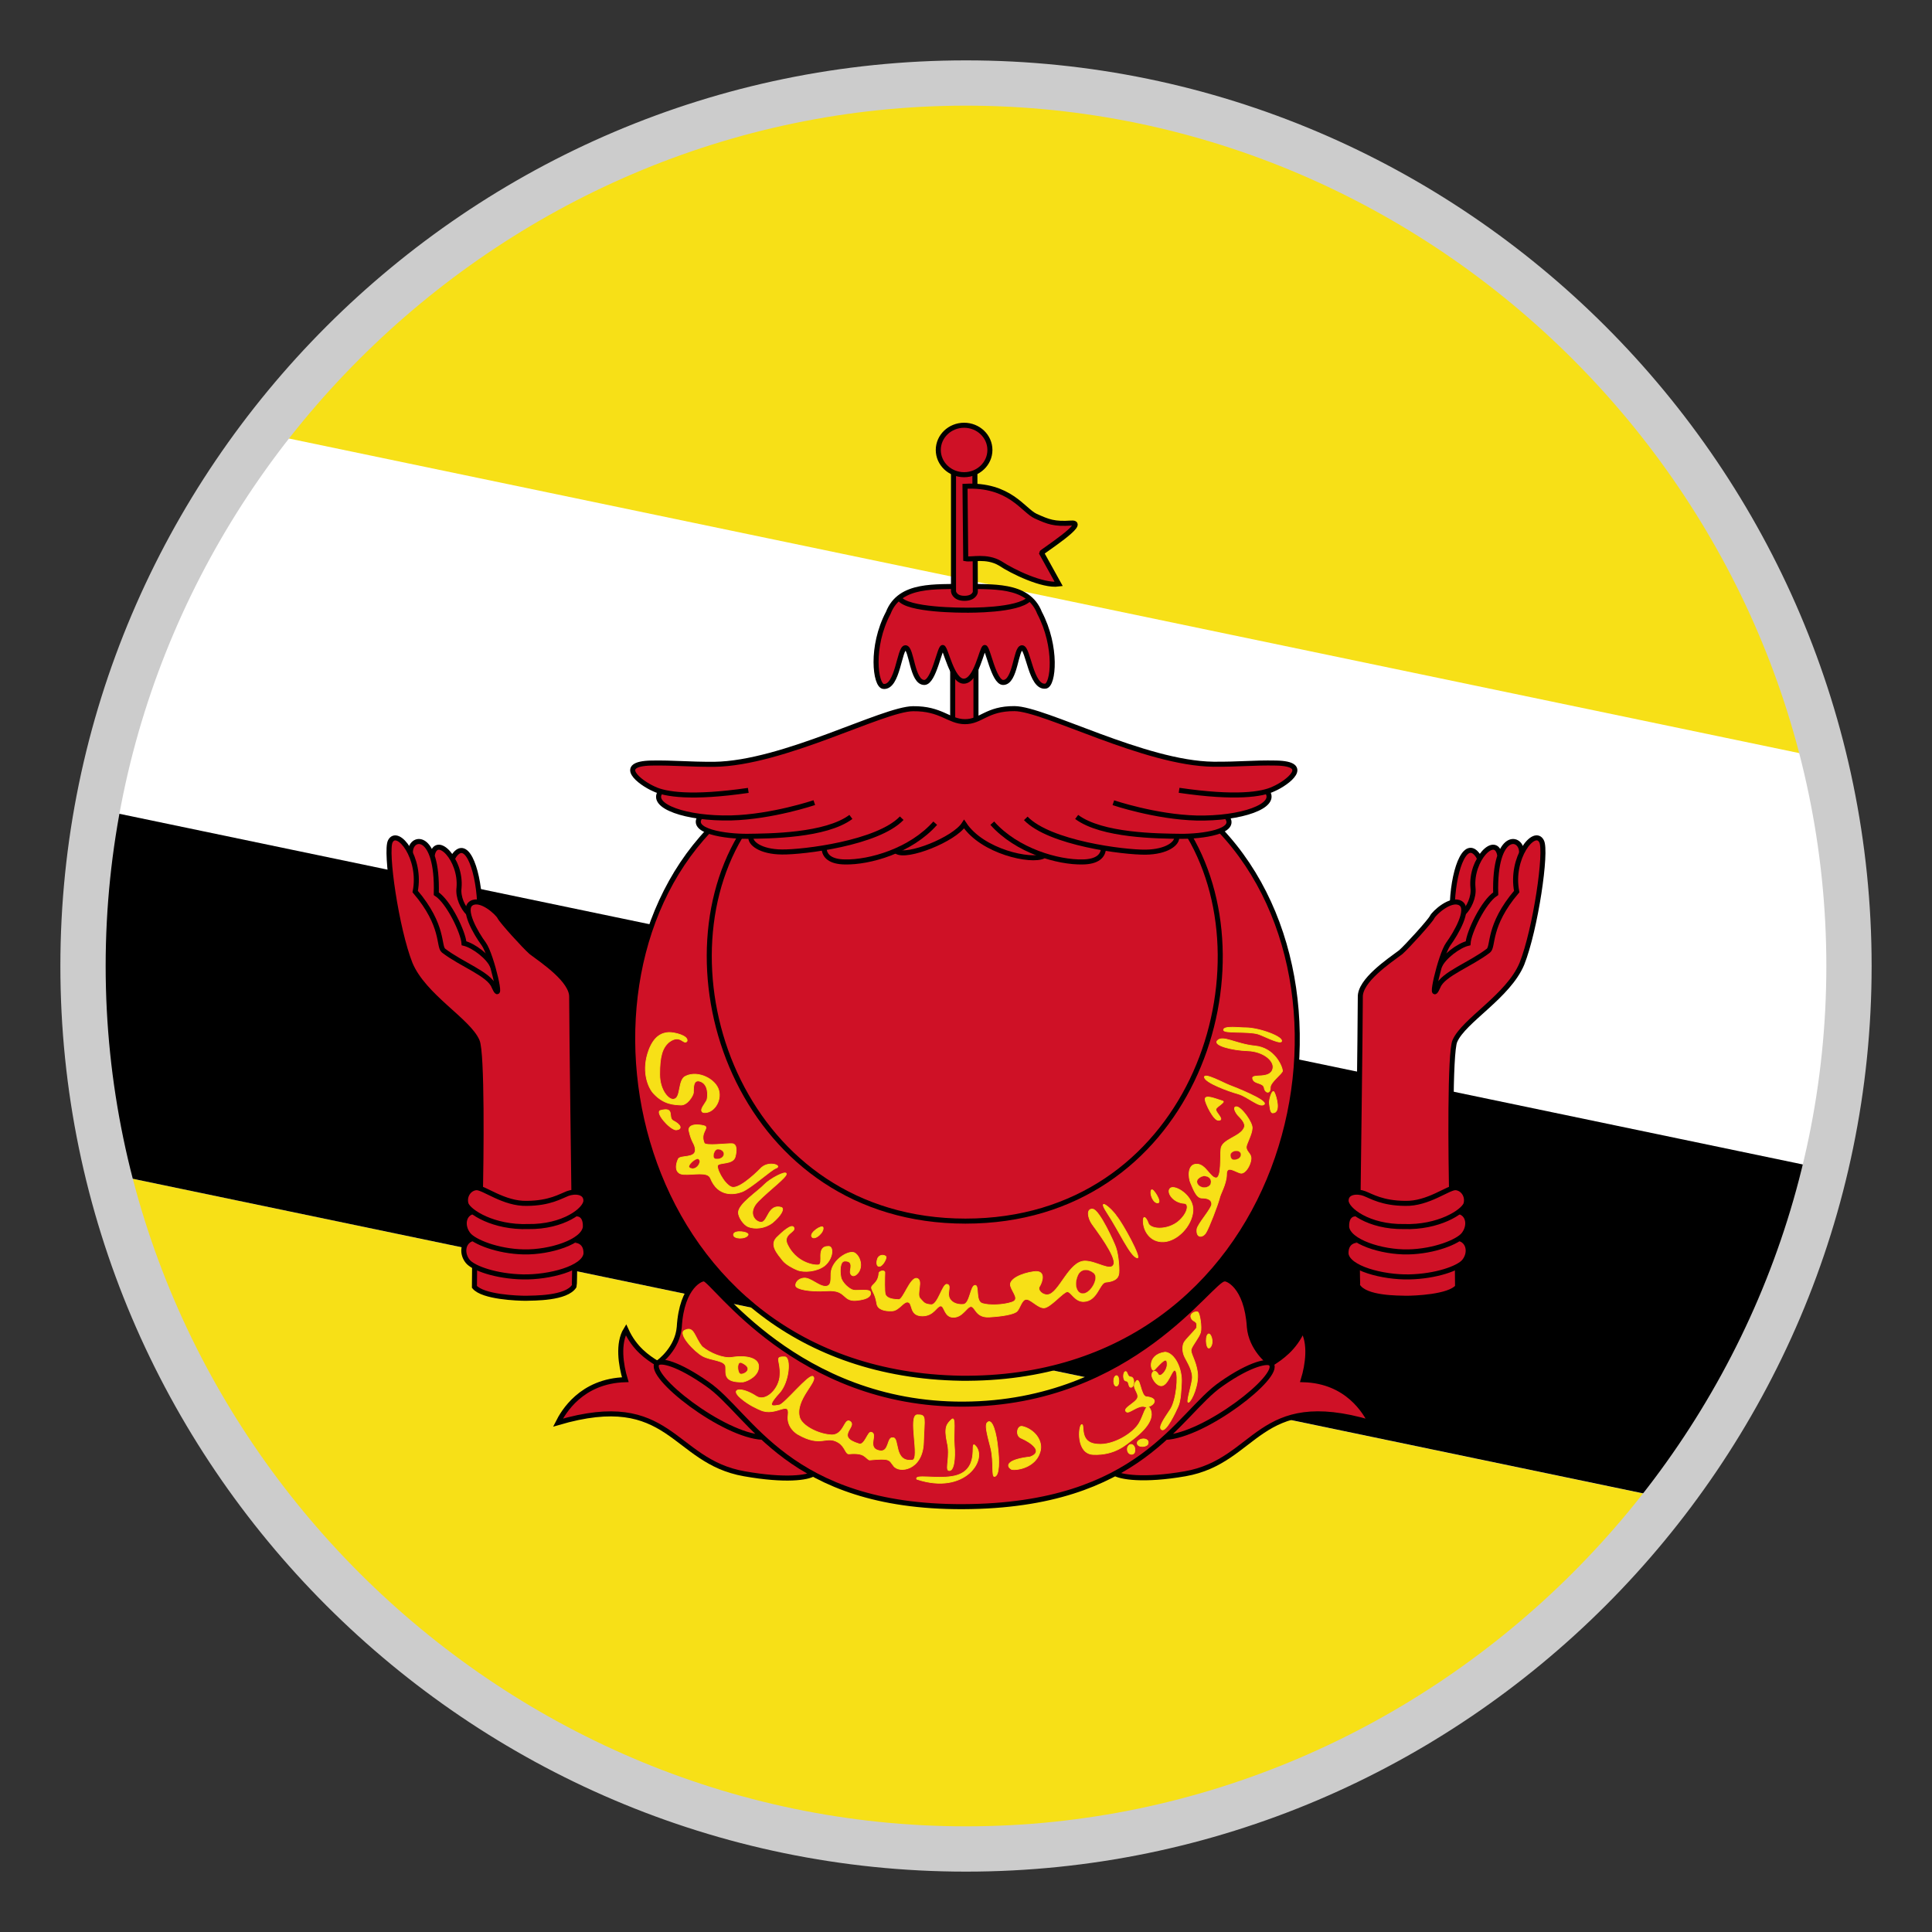 <?xml version="1.0" encoding="utf-8"?>
<svg version="1.1" id="Layer_1" xmlns="http://www.w3.org/2000/svg" xmlns:xlink="http://www.w3.org/1999/xlink" x="0px" y="0px"
	 viewBox="-22 -22 64 64" style="enable-background:new 0 0 20 20;" xml:space="preserve">
<rect x="-22" y="-22" width="64" height="64" fill="#333333" stroke="none"/>
<style type="text/css">
	.st0{fill:#FFFFFF;stroke:#B6B6B6;stroke-width:0.15;}
	.st1{fill:#F7E017;}
	.st2{fill:#CF1126;}
	.st3{fill:none;stroke:#000000;stroke-width:0.167;}
	.st4{fill:none;stroke:#F7E017;stroke-width:0.023;}
	.st5{fill:none;stroke:#F7E017;stroke-width:0.007;}
	.st6{fill:#CCCCCC;}
</style>
<g id="Layer_1_1_">
	<circle class="st0" cx="10" cy="10" r="28.8"/>
	<path class="st1" d="M32.797,27.55l-50.706-10.566C-14.786,29.509-3.494,38.8,10,38.8
		C19.291,38.8,27.532,34.378,32.797,27.55z"/>
	<path class="st1" d="M10-18.8c-9.291,0-17.532,4.419-22.797,11.25L37.915,3.013
		C34.786-9.509,23.494-18.8,10-18.8z"/>
	<path d="M38.002,16.633L-18.323,4.9C-18.62,6.559-18.8,8.257-18.8,10
		c0,2.412,0.327,4.746,0.891,6.984l50.709,10.563
		C35.251,24.367,37.048,20.671,38.002,16.633z"/>
	<rect x="9.43" y="5.188" class="st2" width="1.038" height="2.769"/>
	<rect x="9.43" y="5.188" class="st3" width="1.038" height="2.769"/>
	<path class="st2" d="M11.503,12.493c-0.012-1.902,0.054-3.726,0.186-4.245
		c0.129-0.519,0.324-0.624,0.564-0.885c-0.57-0.06-1.197,0.489-1.488,1.212
		c-0.183-0.813-0.525-1.365-0.828-1.641c-0.3,0.276-0.657,0.837-0.819,1.65
		c-0.297-0.606-0.819-1.281-1.437-1.206c0.219,0.264,0.42,0.357,0.555,0.864
		c0.132,0.507,0.201,2.322,0.153,4.221"/>
	<path class="st3" d="M11.503,12.493c-0.012-1.902,0.054-3.726,0.186-4.245
		c0.129-0.519,0.324-0.624,0.564-0.885c-0.57-0.06-1.197,0.489-1.488,1.212
		c-0.183-0.813-0.525-1.365-0.828-1.641c-0.3,0.276-0.657,0.837-0.819,1.65
		c-0.297-0.606-0.819-1.281-1.437-1.206c0.219,0.264,0.42,0.357,0.555,0.864
		c0.132,0.507,0.201,2.322,0.153,4.221"/>
	<path class="st2" d="M11.596,17.248c-0.015-2.28,0.075-4.227,0.198-4.845
		c0.123-0.618,0.324-0.735,0.609-1.002c-0.621-0.072-1.212,0.12-1.56,1.179
		c-0.192-0.984-0.576-1.47-0.903-1.8c-0.327,0.333-0.717,0.834-0.897,1.812
		c-0.381-1.05-0.912-1.287-1.587-1.194c0.279,0.294,0.501,0.402,0.636,1.008
		c0.138,0.609,0.156,2.535,0.102,4.815"/>
	<path class="st3" d="M11.596,17.248c-0.015-2.28,0.075-4.227,0.198-4.845
		c0.123-0.618,0.324-0.735,0.609-1.002c-0.621-0.072-1.212,0.12-1.56,1.179
		c-0.192-0.984-0.576-1.47-0.903-1.8c-0.327,0.333-0.717,0.834-0.897,1.812
		c-0.381-1.05-0.912-1.287-1.587-1.194c0.279,0.294,0.501,0.402,0.636,1.008
		c0.138,0.609,0.156,2.535,0.102,4.815"/>
	<path class="st2" d="M12.226,18.511c-0.024-0.531,0.051-1.245,0.174-1.518
		c0.12-0.276,0.288-0.477,0.459-0.711C12.13,16.177,11.389,16.231,10.999,17.299
		c-0.252-0.975-0.636-1.485-1.05-1.821c-0.414,0.333-0.774,0.84-1.029,1.821
		c-0.393-1.068-1.137-1.131-1.887-1.017C7.204,16.516,7.378,16.717,7.504,16.993
		c0.126,0.273,0.207,0.987,0.183,1.518"/>
	<path class="st3" d="M12.226,18.511c-0.024-0.531,0.051-1.245,0.174-1.518
		c0.12-0.276,0.288-0.477,0.459-0.711C12.13,16.177,11.389,16.231,10.999,17.299
		c-0.252-0.975-0.636-1.485-1.05-1.821c-0.414,0.333-0.774,0.84-1.029,1.821
		c-0.393-1.068-1.137-1.131-1.887-1.017C7.204,16.516,7.378,16.717,7.504,16.993
		c0.126,0.273,0.207,0.987,0.183,1.518"/>
	<rect x="9.559" y="-0.188" class="st2" width="0.771" height="2.19"/>
	<rect x="9.559" y="-0.188" class="st3" width="0.771" height="2.19"/>
	<path class="st2" d="M14.92,26.8c0.189,0.126,0.954,0.261,2.337,0.021
		c2.412-0.423,2.391-2.802,6.147-1.695c-0.171-0.339-0.762-1.38-2.229-1.422
		c0.15-0.489,0.252-1.209-0.021-1.656c-0.282,0.63-0.72,0.921-1.041,1.128
		c-0.099-0.051-0.666-0.516-0.726-1.215c-0.087-1.386-0.759-1.629-0.831-1.593
		c-0.435-0.012-3.048,4.122-8.64,4.146c-5.511,0.027-8.271-4.11-8.583-4.146
		c-0.072-0.036-0.75,0.207-0.831,1.593c-0.06,0.699-0.636,1.143-0.732,1.203
		c-0.318-0.198-0.75-0.486-1.035-1.116c-0.276,0.447-0.171,1.167-0.021,1.656
		c-1.464,0.042-2.058,1.083-2.229,1.422c3.756-1.104,3.765,1.275,6.174,1.695
		c1.38,0.243,2.097,0.126,2.286,0"/>
	<path class="st3" d="M14.92,26.8c0.189,0.126,0.954,0.261,2.337,0.021
		c2.412-0.423,2.391-2.802,6.147-1.695c-0.171-0.339-0.762-1.38-2.229-1.422
		c0.15-0.489,0.252-1.209-0.021-1.656c-0.282,0.63-0.72,0.921-1.041,1.128
		c-0.099-0.051-0.666-0.516-0.726-1.215c-0.087-1.386-0.759-1.629-0.831-1.593
		c-0.435-0.012-3.048,4.122-8.64,4.146c-5.511,0.027-8.271-4.11-8.583-4.146
		c-0.072-0.036-0.75,0.207-0.831,1.593c-0.06,0.699-0.636,1.143-0.732,1.203
		c-0.318-0.198-0.75-0.486-1.035-1.116c-0.276,0.447-0.171,1.167-0.021,1.656
		c-1.464,0.042-2.058,1.083-2.229,1.422c3.756-1.104,3.765,1.275,6.174,1.695
		c1.38,0.243,2.097,0.126,2.286,0"/>
	<path class="st2" d="M3.268,25.612c-1.308-0.051-3.858-2.043-3.495-2.454
		c0.114-0.114,0.678,0.003,1.65,0.684C2.869,24.826,4.108,27.931,9.901,27.91
		c5.904-0.024,7.116-3.081,8.562-4.068c0.972-0.684,1.581-0.789,1.647-0.657
		c0.348,0.393-2.205,2.379-3.513,2.43"/>
	<path class="st3" d="M3.268,25.612c-1.308-0.051-3.858-2.043-3.495-2.454
		c0.114-0.114,0.678,0.003,1.65,0.684C2.869,24.826,4.108,27.931,9.901,27.91
		c5.904-0.024,7.116-3.081,8.562-4.068c0.972-0.684,1.581-0.789,1.647-0.657
		c0.348,0.393-2.205,2.379-3.513,2.43"/>
	<path class="st2" d="M2.524,5.704c-2.751,4.632,0.108,12.747,7.458,12.747
		c7.413,0,10.128-8.172,7.407-12.774 M1.477,5.518
		c-5.166,5.445-2.388,17.958,8.352,18.138C20.626,23.776,23.776,11.14,18.412,5.491"/>
	<path class="st3" d="M2.524,5.704c-2.751,4.632,0.108,12.747,7.458,12.747
		c7.413,0,10.128-8.172,7.407-12.774 M1.477,5.518
		c-5.166,5.445-2.388,17.958,8.352,18.138C20.626,23.776,23.776,11.14,18.412,5.491"/>
	<path class="st1" d="M11.866,25.252c0.375,0.084,0.72,0.471,0.579,0.87
		c-0.153,0.474-0.72,0.591-0.933,0.555c-0.231-0.138-0.093-0.336,0.612-0.414
		c0.462-0.171,0.039-0.48-0.306-0.627C11.632,25.555,11.692,25.216,11.866,25.252z
		"/>
	<path class="st4" d="M11.866,25.252c0.375,0.084,0.72,0.471,0.579,0.87
		c-0.153,0.474-0.72,0.591-0.933,0.555c-0.231-0.138-0.093-0.336,0.612-0.414
		c0.462-0.171,0.039-0.48-0.306-0.627C11.632,25.555,11.692,25.216,11.866,25.252z
		"/>
	<path class="st1" d="M10.699,25.132c0.177-0.198,0.318,0.408,0.354,0.831
		c0.051,0.411,0.057,0.921-0.108,0.948c-0.102,0.018-0.018-0.474-0.12-0.924
		C10.687,25.465,10.63,25.219,10.699,25.132z"/>
	<path class="st4" d="M10.699,25.132c0.177-0.198,0.318,0.408,0.354,0.831
		c0.051,0.411,0.057,0.921-0.108,0.948c-0.102,0.018-0.018-0.474-0.12-0.924
		C10.687,25.465,10.63,25.219,10.699,25.132z"/>
	<path class="st1" d="M10.3,25.882c0.438,0.426-0.306,1.656-1.929,1.119
		C8.278,26.83,9.016,26.998,9.538,26.908C10.525,26.755,10.102,25.693,10.3,25.882z"/>
	<path class="st4" d="M10.3,25.882c0.438,0.426-0.306,1.656-1.929,1.119
		C8.278,26.83,9.016,26.998,9.538,26.908C10.525,26.755,10.102,25.693,10.3,25.882z"/>
	<path class="st1" d="M9.505,25.039c0.177-0.198,0.072,0.432,0.108,0.852
		c0.036,0.396-0.009,0.882-0.195,0.819c-0.102-0.048,0.066-0.495-0.039-0.915
		C9.265,25.267,9.373,25.171,9.505,25.039z"/>
	<path class="st4" d="M9.505,25.039c0.177-0.198,0.072,0.432,0.108,0.852
		c0.036,0.396-0.009,0.882-0.195,0.819c-0.102-0.048,0.066-0.495-0.039-0.915
		C9.265,25.267,9.373,25.171,9.505,25.039z"/>
	<path class="st1" d="M8.389,24.868c0.312-0.003,0.228,0.087,0.204,0.912
		c-0.027,0.93-0.81,1.035-0.993,0.777c-0.156-0.198-0.099-0.258-0.801-0.192
		c-0.156-0.078-0.15-0.249-0.663-0.204c-0.132,0.024-0.126-0.228-0.366-0.378
		c-0.417-0.249-0.555,0.183-1.347-0.273C4.375,25.48,4.051,25.276,4.108,24.874
		c0.06-0.51-0.402,0.063-0.912-0.162c-0.096-0.042-0.396-0.168-0.66-0.399
		c-0.375-0.321,0.018-0.387,0.522-0.057c0.312,0.198,0.768-0.255,0.78-0.711
		c0.03-0.48-0.21-0.609,0.159-0.597c0.207,0.006,0.159,0.84-0.192,1.209
		c-0.468,0.51-0.153,0.411,0.015,0.387c0.177-0.042,0.972-1.032,1.107-0.948
		c0.207,0.141-0.621,0.771-0.435,1.371c0.09,0.264,0.582,0.522,0.987,0.561
		c0.477,0.078,0.477-0.57,0.675-0.447c0.267,0.177-0.513,0.507,0.306,0.75
		c0.18,0.054,0.285-0.405,0.393-0.387c0.255,0.042-0.168,0.54,0.291,0.615
		c0.321,0.054,0.234-0.465,0.432-0.432c0.231-0.015,0.015,0.828,0.651,0.741
		C8.485,26.338,8.065,24.871,8.389,24.868z"/>
	<path class="st4" d="M8.389,24.868c0.312-0.003,0.228,0.087,0.204,0.912
		c-0.027,0.93-0.81,1.035-0.993,0.777c-0.156-0.198-0.099-0.258-0.801-0.192
		c-0.156-0.078-0.15-0.249-0.663-0.204c-0.132,0.024-0.126-0.228-0.366-0.378
		c-0.417-0.249-0.555,0.183-1.347-0.273C4.375,25.48,4.051,25.276,4.108,24.874
		c0.06-0.51-0.402,0.063-0.912-0.162c-0.096-0.042-0.396-0.168-0.66-0.399
		c-0.375-0.321,0.018-0.387,0.522-0.057c0.312,0.198,0.768-0.255,0.78-0.711
		c0.03-0.48-0.21-0.609,0.159-0.597c0.207,0.006,0.159,0.84-0.192,1.209
		c-0.468,0.51-0.153,0.411,0.015,0.387c0.177-0.042,0.972-1.032,1.107-0.948
		c0.207,0.141-0.621,0.771-0.435,1.371c0.09,0.264,0.582,0.522,0.987,0.561
		c0.477,0.078,0.477-0.57,0.675-0.447c0.267,0.177-0.513,0.507,0.306,0.75
		c0.18,0.054,0.285-0.405,0.393-0.387c0.255,0.042-0.168,0.54,0.291,0.615
		c0.321,0.054,0.234-0.465,0.432-0.432c0.231-0.015,0.015,0.828,0.651,0.741
		C8.485,26.338,8.065,24.871,8.389,24.868z"/>
	<path class="st1" d="M2.617,23.779c0.183-0.039,0.501-0.21,0.513-0.486
		c0.027-0.303-0.396-0.408-0.897-0.327c-0.261,0.039-0.711-0.132-0.975-0.357
		c-0.264-0.327-0.264-0.699-0.579-0.54C0.442,22.177,1.006,22.78,1.285,22.927
		c0.276,0.144,0.726,0.132,0.753,0.342C2.059,23.476,1.93,23.803,2.617,23.779z"/>
	<path class="st4" d="M2.617,23.779c0.183-0.039,0.501-0.21,0.513-0.486
		c0.027-0.303-0.396-0.408-0.897-0.327c-0.261,0.039-0.711-0.132-0.975-0.357
		c-0.264-0.327-0.264-0.699-0.579-0.54C0.442,22.177,1.006,22.78,1.285,22.927
		c0.276,0.144,0.726,0.132,0.753,0.342C2.059,23.476,1.93,23.803,2.617,23.779z"/>
	<path class="st1" d="M13.828,25.192c-0.102,0.048-0.183,0.972,0.393,0.99
		c0.723,0.027,1.086-0.339,1.266-0.468c0.3-0.228,0.84-0.684,0.591-1.08
		c-0.126-0.144-0.195,0.261-0.339,0.501c-0.195,0.348-0.87,0.759-1.386,0.705
		C13.717,25.801,13.954,25.159,13.828,25.192z"/>
	<path class="st4" d="M13.828,25.192c-0.102,0.048-0.183,0.972,0.393,0.99
		c0.723,0.027,1.086-0.339,1.266-0.468c0.3-0.228,0.84-0.684,0.591-1.08
		c-0.126-0.144-0.195,0.261-0.339,0.501c-0.195,0.348-0.87,0.759-1.386,0.705
		C13.717,25.801,13.954,25.159,13.828,25.192z"/>
	<path class="st1" d="M15.31,24.766c-0.147-0.111,0.324-0.294,0.375-0.465
		c0.048-0.174-0.21-0.333-0.066-0.522c0.15-0.249,0.159,0.468,0.351,0.489
		c0.531,0.054,0.153,0.396-0.048,0.33C15.697,24.529,15.4,24.85,15.31,24.766z"
		/>
	<path class="st4" d="M15.31,24.766c-0.147-0.111,0.324-0.294,0.375-0.465
		c0.048-0.174-0.21-0.333-0.066-0.522c0.15-0.249,0.159,0.468,0.351,0.489
		c0.531,0.054,0.153,0.396-0.048,0.33C15.697,24.529,15.4,24.85,15.31,24.766z"
		/>
	<path class="st1" d="M14.899,23.68C14.863,23.92,15.007,23.98,15.052,23.842
		C15.106,23.587,14.959,23.467,14.899,23.68z"/>
	<path class="st4" d="M14.899,23.68C14.863,23.92,15.007,23.98,15.052,23.842
		C15.106,23.587,14.959,23.467,14.899,23.68z"/>
	<path class="st1" d="M15.286,23.434c-0.087,0.006-0.099,0.303,0.015,0.312
		c0.12,0.009,0.063,0.213,0.165,0.21c0.12-0.003,0.129-0.339-0.006-0.342
		C15.331,23.608,15.361,23.434,15.286,23.434z"/>
	<path class="st4" d="M15.286,23.434c-0.087,0.006-0.099,0.303,0.015,0.312
		c0.12,0.009,0.063,0.213,0.165,0.21c0.12-0.003,0.129-0.339-0.006-0.342
		C15.331,23.608,15.361,23.434,15.286,23.434z"/>
	<path class="st1" d="M16.243,23.377c-0.102,0.129-0.294-0.495,0.354-0.585
		c0.309,0.027,0.57,0.537,0.54,1.023c-0.012,0.18-0.018,0.588-0.117,0.789
		c-0.084,0.189-0.381,0.816-0.525,0.759c-0.144-0.054,0.036-0.318,0.279-0.681
		c0.195-0.297,0.27-1.122,0.174-1.266c-0.096-0.144-0.201,0.363-0.408,0.471
		c-0.174,0.09-0.354-0.174-0.381-0.3c-0.024-0.15,0.114-0.243,0.207-0.063
		c0.072,0.135,0.303-0.132,0.297-0.324C16.672,22.897,16.468,23.14,16.243,23.377z"/>
	<path class="st4" d="M16.243,23.377c-0.102,0.129-0.294-0.495,0.354-0.585
		c0.309,0.027,0.57,0.537,0.54,1.023c-0.012,0.18-0.018,0.588-0.117,0.789
		c-0.084,0.189-0.381,0.816-0.525,0.759c-0.144-0.054,0.036-0.318,0.279-0.681
		c0.195-0.297,0.27-1.122,0.174-1.266c-0.096-0.144-0.201,0.363-0.408,0.471
		c-0.174,0.09-0.354-0.174-0.381-0.3c-0.024-0.15,0.114-0.243,0.207-0.063
		c0.072,0.135,0.303-0.132,0.297-0.324C16.672,22.897,16.468,23.14,16.243,23.377z"/>
	<path class="st1" d="M17.638,21.988c-0.081,0.117-0.363,0.381-0.417,0.489
		s-0.063,0.3,0.027,0.48c0.09,0.18,0.282,0.468,0.246,0.735
		c-0.036,0.261-0.216,0.807-0.117,0.759c0.099-0.045,0.342-0.579,0.291-0.987
		c-0.054-0.408-0.246-0.633-0.207-0.768c0.039-0.135,0.261-0.39,0.309-0.561
		c0.045-0.174-0.027-0.633-0.09-0.672c-0.063-0.036-0.291,0.045-0.219,0.198
		C17.527,21.817,17.683,21.724,17.638,21.988z"/>
	<path class="st4" d="M17.638,21.988c-0.081,0.117-0.363,0.381-0.417,0.489
		s-0.063,0.3,0.027,0.48c0.09,0.18,0.282,0.468,0.246,0.735
		c-0.036,0.261-0.216,0.807-0.117,0.759c0.099-0.045,0.342-0.579,0.291-0.987
		c-0.054-0.408-0.246-0.633-0.207-0.768c0.039-0.135,0.261-0.39,0.309-0.561
		c0.045-0.174-0.027-0.633-0.09-0.672c-0.063-0.036-0.291,0.045-0.219,0.198
		C17.527,21.817,17.683,21.724,17.638,21.988z"/>
	<path class="st1" d="M18.013,22.201c-0.102,0.093-0.051,0.597,0.09,0.417
		C18.229,22.438,18.094,22.117,18.013,22.201z"/>
	<path class="st4" d="M18.013,22.201c-0.102,0.093-0.051,0.597,0.09,0.417
		C18.229,22.438,18.094,22.117,18.013,22.201z"/>
	<path class="st1" d="M15.352,25.948c-0.048,0.222,0.171,0.291,0.231,0.165
		C15.652,25.876,15.436,25.747,15.352,25.948z"/>
	<path class="st4" d="M15.352,25.948c-0.048,0.222,0.171,0.291,0.231,0.165
		C15.652,25.876,15.436,25.747,15.352,25.948z"/>
	<path class="st1" d="M15.682,25.759c-0.069,0.18,0.246,0.198,0.333,0.096
		C16.123,25.66,15.805,25.594,15.682,25.759z"/>
	<path class="st4" d="M15.682,25.759c-0.069,0.18,0.246,0.198,0.333,0.096
		C16.123,25.66,15.805,25.594,15.682,25.759z"/>
	<path class="st2" d="M2.575,23.143C2.404,23.068,2.416,23.41,2.497,23.5
		C2.575,23.593,3.037,23.356,2.575,23.143z"/>
	<path class="st4" d="M2.575,23.143C2.404,23.068,2.416,23.41,2.497,23.5
		C2.575,23.593,3.037,23.356,2.575,23.143z"/>
	<path class="st2" d="M10.015,4.534C8.32,4.873,7.156,5.866,7.705,6.205
		C8.038,6.427,9.607,5.815,9.937,5.299c0.603,0.918,2.232,1.263,2.628,1.059"/>
	<path class="st3" d="M10.015,4.534C8.32,4.873,7.156,5.866,7.705,6.205
		C8.038,6.427,9.607,5.815,9.937,5.299c0.603,0.918,2.232,1.263,2.628,1.059"/>
	<path class="st2" d="M1.231,3.988c0.282,0.435,1.737,1.482,2.784,1.56
		c1.05,0.078,3.426,0.564,3.885,0.36c0.462-0.204,1.764-1.101,2.094-0.945
		c0.33,0.153,2.274,1.227,2.988,1.2c0.717-0.027,5.34-1.332,5.496-1.584
		c0.153-0.255-0.921-0.921-1.611-0.921C16.177,3.658,1.231,4.015,1.231,3.988z"/>
	<path class="st2" d="M5.299,6.097c0.009,0.261,0.21,0.45,0.69,0.456
		C6.799,6.571,8.167,6.187,8.98,5.269"/>
	<path class="st3" d="M5.299,6.097c0.009,0.261,0.21,0.45,0.69,0.456
		C6.799,6.571,8.167,6.187,8.98,5.269"/>
	<path class="st2" d="M2.875,5.713C2.833,5.932,3.196,6.217,3.904,6.223
		c0.705,0.009,3.174-0.291,3.966-1.119"/>
	<path class="st3" d="M2.875,5.713C2.833,5.932,3.196,6.217,3.904,6.223
		c0.705,0.009,3.174-0.291,3.966-1.119"/>
	<path class="st2" d="M1.204,5.047C0.823,5.536,2.035,5.71,2.758,5.704
		c0.726-0.009,2.595-0.018,3.429-0.642"/>
	<path class="st3" d="M1.204,5.047C0.823,5.536,2.035,5.71,2.758,5.704
		c0.726-0.009,2.595-0.018,3.429-0.642"/>
	<path class="st2" d="M-0.119,4.225C-0.482,4.705,0.736,5.128,2.221,5.095
		c1.365-0.036,2.754-0.507,2.754-0.507"/>
	<path class="st3" d="M-0.119,4.225C-0.482,4.705,0.736,5.128,2.221,5.095
		c1.365-0.036,2.754-0.507,2.754-0.507"/>
	<path class="st2" d="M14.554,6.097c-0.009,0.261-0.21,0.45-0.69,0.456
		c-0.81,0.018-2.178-0.366-2.994-1.284"/>
	<path class="st3" d="M14.554,6.097c-0.009,0.261-0.21,0.45-0.69,0.456
		c-0.81,0.018-2.178-0.366-2.994-1.284"/>
	<path class="st2" d="M16.978,5.713c0.042,0.219-0.321,0.507-1.029,0.516
		s-3.177-0.297-3.969-1.119"/>
	<path class="st3" d="M16.978,5.713c0.042,0.219-0.321,0.507-1.029,0.516
		s-3.177-0.297-3.969-1.119"/>
	<path class="st2" d="M18.64,5.059c0.381,0.489-0.819,0.654-1.545,0.645
		C16.369,5.695,14.5,5.686,13.666,5.062"/>
	<path class="st3" d="M18.64,5.059c0.381,0.489-0.819,0.654-1.545,0.645
		C16.369,5.695,14.5,5.686,13.666,5.062"/>
	<path class="st2" d="M19.975,4.219c0.363,0.48-0.858,0.909-2.34,0.879
		c-1.365-0.036-2.754-0.507-2.754-0.507"/>
	<path class="st3" d="M19.975,4.219c0.363,0.48-0.858,0.909-2.34,0.879
		c-1.365-0.036-2.754-0.507-2.754-0.507"/>
	<path class="st2" d="M2.788,4.183c-1.884,0.273-2.751,0.132-3.123-0.048
		c-0.471-0.207-1.275-0.834-0.087-0.858c0.786-0.012,1.182,0.045,2.079,0.042
		c2.289-0.03,5.592-1.836,6.591-1.842C9.178,1.468,9.427,1.9,9.958,1.906
		C10.501,1.912,10.678,1.468,11.608,1.474C12.61,1.483,15.913,3.289,18.199,3.316
		c0.897,0.006,1.29-0.054,2.076-0.039c1.188,0.024,0.384,0.654-0.087,0.858
		c-0.375,0.18-1.245,0.321-3.129,0.045"/>
	<path class="st3" d="M2.788,4.183c-1.884,0.273-2.751,0.132-3.123-0.048
		c-0.471-0.207-1.275-0.834-0.087-0.858c0.786-0.012,1.182,0.045,2.079,0.042
		c2.289-0.03,5.592-1.836,6.591-1.842C9.178,1.468,9.427,1.9,9.958,1.906
		C10.501,1.912,10.678,1.468,11.608,1.474C12.61,1.483,15.913,3.289,18.199,3.316
		c0.897,0.006,1.29-0.054,2.076-0.039c1.188,0.024,0.384,0.654-0.087,0.858
		c-0.375,0.18-1.245,0.321-3.129,0.045"/>
	<path class="st2" d="M9.919-2.582c-0.885,0.042-2.106-0.111-2.493,0.882
		C6.829-0.572,6.997,0.709,7.264,0.739C7.744,0.79,7.789-0.542,7.993-0.542
		c0.213-0.003,0.213,1.158,0.63,1.149c0.312-0.009,0.507-1.167,0.606-1.158
		s0.303,1.116,0.696,1.116c0.42,0,0.6-1.104,0.696-1.116
		c0.099-0.009,0.294,1.149,0.606,1.158c0.417,0.009,0.417-1.152,0.63-1.149
		C12.061-0.539,12.151,0.787,12.631,0.73c0.267-0.027,0.399-1.302-0.195-2.43
		C12.049-2.693,10.804-2.54,9.919-2.582z"/>
	<path class="st3" d="M9.919-2.582c-0.885,0.042-2.106-0.111-2.493,0.882
		C6.829-0.572,6.997,0.709,7.264,0.739C7.744,0.79,7.789-0.542,7.993-0.542
		c0.213-0.003,0.213,1.158,0.63,1.149c0.312-0.009,0.507-1.167,0.606-1.158
		s0.303,1.116,0.696,1.116c0.42,0,0.6-1.104,0.696-1.116
		c0.099-0.009,0.294,1.149,0.606,1.158c0.417,0.009,0.417-1.152,0.63-1.149
		C12.061-0.539,12.151,0.787,12.631,0.73c0.267-0.027,0.399-1.302-0.195-2.43
		C12.049-2.693,10.804-2.54,9.919-2.582z"/>
	<path class="st2" d="M7.795-2.18c0.24,0.399,2.094,0.393,2.196,0.393
		c0.105,0,1.722,0.021,2.103-0.372"/>
	<path class="st3" d="M7.795-2.18c0.24,0.399,2.094,0.393,2.196,0.393
		c0.105,0,1.722,0.021,2.103-0.372"/>
	<path class="st2" d="M9.586-6.35v3.942c0,0,0.024,0.222,0.348,0.228
		c0.324,0.006,0.375-0.183,0.375-0.213L10.294-6.356"/>
	<path class="st3" d="M9.586-6.35v3.942c0,0,0.024,0.222,0.348,0.228
		c0.324,0.006,0.375-0.183,0.375-0.213L10.294-6.356"/>
	<path class="st2" d="M9.967-5.891C11.452-5.969,11.893-5.09,12.31-4.901
		c0.42,0.189,0.612,0.267,1.182,0.228c0.57-0.036-0.99,0.954-0.99,0.99
		l0.57,1.029c-0.534,0.075-1.542-0.417-1.941-0.684
		c-0.453-0.267-0.951-0.114-1.14-0.153L9.967-5.891z"/>
	<path class="st3" d="M9.967-5.891C11.452-5.969,11.893-5.09,12.31-4.901
		c0.42,0.189,0.612,0.267,1.182,0.228c0.57-0.036-0.99,0.954-0.99,0.99
		l0.57,1.029c-0.534,0.075-1.542-0.417-1.941-0.684
		c-0.453-0.267-0.951-0.114-1.14-0.153L9.967-5.891z"/>
	<ellipse class="st2" cx="9.937" cy="-7.094" rx="0.855" ry="0.819"/>
	<ellipse class="st3" cx="9.937" cy="-7.094" rx="0.855" ry="0.819"/>
	<path class="st1" d="M0.76,12.487c-0.111,0.159-0.21-0.258-0.6,0.036
		c-0.219,0.186-0.309,0.474-0.306,1.074c0,0.51,0.294,0.849,0.465,0.816
		c0.258-0.036,0.123-0.657,0.405-0.768c0.405-0.192,0.984,0.102,1.086,0.474
		c0.102,0.375-0.192,0.78-0.51,0.735c-0.18-0.069,0.102-0.327,0.123-0.441
		c0.024-0.111,0.054-0.486-0.216-0.588s-0.228,0.27-0.237,0.375
		c-0.012,0.102-0.204,0.417-0.417,0.405c-0.216-0.012-0.555-0.012-0.894-0.375
		c-0.18-0.186-0.396-0.69-0.204-1.326c0.192-0.633,0.522-0.69,0.699-0.702
		C0.34,12.196,0.805,12.307,0.76,12.487z"/>
	<path class="st4" d="M0.76,12.487c-0.111,0.159-0.21-0.258-0.6,0.036
		c-0.219,0.186-0.309,0.474-0.306,1.074c0,0.51,0.294,0.849,0.465,0.816
		c0.258-0.036,0.123-0.657,0.405-0.768c0.405-0.192,0.984,0.102,1.086,0.474
		c0.102,0.375-0.192,0.78-0.51,0.735c-0.18-0.069,0.102-0.327,0.123-0.441
		c0.024-0.111,0.054-0.486-0.216-0.588s-0.228,0.27-0.237,0.375
		c-0.012,0.102-0.204,0.417-0.417,0.405c-0.216-0.012-0.555-0.012-0.894-0.375
		c-0.18-0.186-0.396-0.69-0.204-1.326c0.192-0.633,0.522-0.69,0.699-0.702
		C0.34,12.196,0.805,12.307,0.76,12.487z"/>
	<path class="st1" d="M0.298,15.124C0.112,15.022,0.37,14.656-0.119,14.785
		c-0.195,0.054,0.294,0.621,0.51,0.645C0.622,15.409,0.556,15.253,0.298,15.124z"
		/>
	<path class="st4" d="M0.298,15.124C0.112,15.022,0.37,14.656-0.119,14.785
		c-0.195,0.054,0.294,0.621,0.51,0.645C0.622,15.409,0.556,15.253,0.298,15.124z"
		/>
	<path class="st1" d="M0.817,15.43c0.102,0.465,0.198,0.423,0.216,0.657
		c0.009,0.297-0.498,0.171-0.564,0.306c-0.069,0.135-0.159,0.486,0.171,0.51
		c0.327,0.024,0.798-0.105,0.894,0.123C1.789,17.668,2.335,17.572,2.587,17.476
		C2.875,17.362,3.55,16.75,3.703,16.699c0.231-0.084-0.216-0.252-0.474-0.024
		c-0.066,0.069-0.633,0.645-0.927,0.657C2.086,17.356,1.756,16.81,1.768,16.621
		c0.024-0.135,0.519-0.024,0.588-0.306c0.051-0.201,0.057-0.417-0.102-0.429
		s-0.903,0.09-0.927-0.024c-0.135-0.327,0.135-0.465,0.036-0.555
		C1.246,15.259,0.826,15.193,0.817,15.43z"/>
	<path class="st4" d="M0.817,15.43c0.102,0.465,0.198,0.423,0.216,0.657
		c0.009,0.297-0.498,0.171-0.564,0.306c-0.069,0.135-0.159,0.486,0.171,0.51
		c0.327,0.024,0.798-0.105,0.894,0.123C1.789,17.668,2.335,17.572,2.587,17.476
		C2.875,17.362,3.55,16.75,3.703,16.699c0.231-0.084-0.216-0.252-0.474-0.024
		c-0.066,0.069-0.633,0.645-0.927,0.657C2.086,17.356,1.756,16.81,1.768,16.621
		c0.024-0.135,0.519-0.024,0.588-0.306c0.051-0.201,0.057-0.417-0.102-0.429
		s-0.903,0.09-0.927-0.024c-0.135-0.327,0.135-0.465,0.036-0.555
		C1.246,15.259,0.826,15.193,0.817,15.43z"/>
	<path class="st1" d="M3.331,17.23C3.091,17.482,2.461,17.884,2.461,18.166
		c0,0.162,0.177,0.411,0.324,0.471c0.216,0.087,0.549,0.063,0.804-0.132
		C3.871,18.271,4,18.034,3.88,17.995c-0.432-0.123-0.444,0.471-0.651,0.492
		c-0.198,0.018-0.501-0.303-0.105-0.699S4.069,16.993,4.048,16.882
		C4.03,16.765,3.502,17.056,3.331,17.23z"/>
	<path class="st4" d="M3.331,17.23C3.091,17.482,2.461,17.884,2.461,18.166
		c0,0.162,0.177,0.411,0.324,0.471c0.216,0.087,0.549,0.063,0.804-0.132
		C3.871,18.271,4,18.034,3.88,17.995c-0.432-0.123-0.444,0.471-0.651,0.492
		c-0.198,0.018-0.501-0.303-0.105-0.699S4.069,16.993,4.048,16.882
		C4.03,16.765,3.502,17.056,3.331,17.23z"/>
	<path class="st1" d="M2.299,18.892c-0.018,0.159,0.405,0.162,0.48,0.021
		C2.836,18.808,2.32,18.733,2.299,18.892z"/>
	<path class="st4" d="M2.299,18.892c-0.018,0.159,0.405,0.162,0.48,0.021
		C2.836,18.808,2.32,18.733,2.299,18.892z"/>
	<path class="st1" d="M3.727,18.997C3.487,19.249,3.757,19.534,3.937,19.765
		c0.102,0.123,0.333,0.249,0.477,0.306c0.216,0.087,0.648,0.054,0.9-0.141
		c0.288-0.234,0.309-0.642,0.135-0.642c-0.45-0.006-0.135,0.6-0.342,0.615
		c-0.198,0.018-0.756-0.108-1.026-0.684c-0.156-0.339,0.285-0.402,0.219-0.549
		C4.237,18.514,3.901,18.823,3.727,18.997z"/>
	<path class="st4" d="M3.727,18.997C3.487,19.249,3.757,19.534,3.937,19.765
		c0.102,0.123,0.333,0.249,0.477,0.306c0.216,0.087,0.648,0.054,0.9-0.141
		c0.288-0.234,0.309-0.642,0.135-0.642c-0.45-0.006-0.135,0.6-0.342,0.615
		c-0.198,0.018-0.756-0.108-1.026-0.684c-0.156-0.339,0.285-0.402,0.219-0.549
		C4.237,18.514,3.901,18.823,3.727,18.997z"/>
	<path class="st1" d="M4.894,18.973C4.987,19.102,5.302,18.823,5.266,18.664
		C5.239,18.553,4.801,18.841,4.894,18.973z"/>
	<path class="st4" d="M4.894,18.973C4.987,19.102,5.302,18.823,5.266,18.664
		C5.239,18.553,4.801,18.841,4.894,18.973z"/>
	<path class="st1" d="M5.527,20.17c-0.012,0.183,0.039,0.432-0.177,0.441
		s-0.489-0.282-0.705-0.273s-0.309,0.177-0.282,0.264
		c0.027,0.093,0.396,0.198,1.041,0.159c0.639-0.042,0.498,0.348,0.948,0.318
		C6.802,21.043,6.868,20.899,6.832,20.797c-0.036-0.102-0.414-0.036-0.555-0.057
		c-0.141-0.027-0.393-0.252-0.423-0.441c-0.036-0.189-0.036-0.522,0.132-0.525
		C6.295,19.768,6.151,20.053,6.166,20.155c0.012,0.09,0.111,0.18,0.249,0.021
		c0.18-0.213,0.084-0.546-0.093-0.666C6.145,19.387,5.563,19.72,5.527,20.17z"/>
	<path class="st4" d="M5.527,20.17c-0.012,0.183,0.039,0.432-0.177,0.441
		s-0.489-0.282-0.705-0.273s-0.309,0.177-0.282,0.264
		c0.027,0.093,0.396,0.198,1.041,0.159c0.639-0.042,0.498,0.348,0.948,0.318
		C6.802,21.043,6.868,20.899,6.832,20.797c-0.036-0.102-0.414-0.036-0.555-0.057
		c-0.141-0.027-0.393-0.252-0.423-0.441c-0.036-0.189-0.036-0.522,0.132-0.525
		C6.295,19.768,6.151,20.053,6.166,20.155c0.012,0.09,0.111,0.18,0.249,0.021
		c0.18-0.213,0.084-0.546-0.093-0.666C6.145,19.387,5.563,19.72,5.527,20.17z"/>
	<path class="st1" d="M7.114,20.2c-0.033,0.33-0.267,0.354-0.243,0.474
		c0.036,0.138,0.12,0.18,0.177,0.525c0.033,0.171,0.243,0.24,0.507,0.225
		c0.216-0.006,0.366-0.3,0.507-0.291c0.198,0.012,0.036,0.462,0.498,0.459
		c0.375-0.003,0.468-0.324,0.6-0.33c0.132-0.009,0.114,0.375,0.423,0.375
		s0.441-0.348,0.582-0.357c0.15,0.009,0.15,0.375,0.609,0.348
		s0.798-0.093,0.906-0.18c0.108-0.093,0.159-0.393,0.309-0.405
		c0.15-0.018,0.384,0.282,0.591,0.282s0.639-0.525,0.771-0.534
		s0.243,0.324,0.54,0.324c0.468-0.009,0.522-0.612,0.738-0.642
		c0.393-0.036,0.405-0.198,0.426-0.24c0.039-0.117-0.003-0.663-0.093-0.912
		c-0.042-0.132-0.54-1.242-0.762-1.266c-0.225-0.027-0.159,0.3-0.027,0.489
		c0.132,0.189,0.816,1.08,0.723,1.338s-0.573-0.108-0.957-0.108
		c-0.534,0-0.855,1.077-1.23,1.116c-0.165,0.018-0.339-0.141-0.282-0.258
		c0.108-0.168,0.234-0.564-0.18-0.507c-0.414,0.057-0.837,0.252-0.771,0.474
		c0.066,0.225,0.318,0.45,0.039,0.54c-0.273,0.093-0.75,0.114-0.978,0.039
		c-0.234-0.075-0.093-0.6-0.234-0.6c-0.159,0-0.168,0.615-0.393,0.633
		c-0.225,0.018-0.423-0.075-0.474-0.252c-0.048-0.177,0.084-0.393-0.066-0.414
		c-0.15-0.027-0.3,0.69-0.525,0.675c-0.225-0.018-0.234-0.066-0.366-0.207
		s0.114-0.621-0.108-0.666C8.146,20.308,7.921,21.061,7.771,21.052
		c-0.15-0.009-0.375-0.018-0.441-0.168c-0.036-0.075-0.024-0.543-0.018-0.732
		C7.309,20.059,7.099,20.101,7.114,20.2z"/>
	<path class="st4" d="M7.114,20.2c-0.033,0.33-0.267,0.354-0.243,0.474
		c0.036,0.138,0.12,0.18,0.177,0.525c0.033,0.171,0.243,0.24,0.507,0.225
		c0.216-0.006,0.366-0.3,0.507-0.291c0.198,0.012,0.036,0.462,0.498,0.459
		c0.375-0.003,0.468-0.324,0.6-0.33c0.132-0.009,0.114,0.375,0.423,0.375
		s0.441-0.348,0.582-0.357c0.15,0.009,0.15,0.375,0.609,0.348
		s0.798-0.093,0.906-0.18c0.108-0.093,0.159-0.393,0.309-0.405
		c0.15-0.018,0.384,0.282,0.591,0.282s0.639-0.525,0.771-0.534
		s0.243,0.324,0.54,0.324c0.468-0.009,0.522-0.612,0.738-0.642
		c0.393-0.036,0.405-0.198,0.426-0.24c0.039-0.117-0.003-0.663-0.093-0.912
		c-0.042-0.132-0.54-1.242-0.762-1.266c-0.225-0.027-0.159,0.3-0.027,0.489
		c0.132,0.189,0.816,1.08,0.723,1.338s-0.573-0.108-0.957-0.108
		c-0.534,0-0.855,1.077-1.23,1.116c-0.165,0.018-0.339-0.141-0.282-0.258
		c0.108-0.168,0.234-0.564-0.18-0.507c-0.414,0.057-0.837,0.252-0.771,0.474
		c0.066,0.225,0.318,0.45,0.039,0.54c-0.273,0.093-0.75,0.114-0.978,0.039
		c-0.234-0.075-0.093-0.6-0.234-0.6c-0.159,0-0.168,0.615-0.393,0.633
		c-0.225,0.018-0.423-0.075-0.474-0.252c-0.048-0.177,0.084-0.393-0.066-0.414
		c-0.15-0.027-0.3,0.69-0.525,0.675c-0.225-0.018-0.234-0.066-0.366-0.207
		s0.114-0.621-0.108-0.666C8.146,20.308,7.921,21.061,7.771,21.052
		c-0.15-0.009-0.375-0.018-0.441-0.168c-0.036-0.075-0.024-0.543-0.018-0.732
		C7.309,20.059,7.099,20.101,7.114,20.2z"/>
	<path class="st1" d="M14.668,18.166c0.408,0.618,0.777,1.461,1.005,1.503
		c0.153,0.024-0.471-1.122-0.684-1.38C14.818,18.025,14.317,17.623,14.668,18.166
		z"/>
	<path class="st4" d="M14.668,18.166c0.408,0.618,0.777,1.461,1.005,1.503
		c0.153,0.024-0.471-1.122-0.684-1.38C14.818,18.025,14.317,17.623,14.668,18.166
		z"/>
	<path class="st1" d="M7.078,19.675C7.018,19.825,7.039,19.972,7.144,19.948
		C7.249,19.927,7.384,19.675,7.348,19.624C7.312,19.579,7.159,19.537,7.078,19.675z"/>
	<path class="st4" d="M7.078,19.675C7.018,19.825,7.039,19.972,7.144,19.948
		C7.249,19.927,7.384,19.675,7.348,19.624C7.312,19.579,7.159,19.537,7.078,19.675z"/>
	<path class="st1" d="M15.871,18.442c0,0.336,0.237,0.717,0.681,0.693
		s0.927-0.516,0.966-1.017c0.036-0.504-0.585-0.873-0.741-0.762
		c-0.156,0.108,0.057,0.483,0.456,0.507c0.171,0.012,0.114,0.342-0.21,0.609
		c-0.342,0.27-0.846,0.264-0.972,0.078C15.952,18.28,15.868,18.277,15.871,18.442z"
		/>
	<path class="st4" d="M15.871,18.442c0,0.336,0.237,0.717,0.681,0.693
		s0.927-0.516,0.966-1.017c0.036-0.504-0.585-0.873-0.741-0.762
		c-0.156,0.108,0.057,0.483,0.456,0.507c0.171,0.012,0.114,0.342-0.21,0.609
		c-0.342,0.27-0.846,0.264-0.972,0.078C15.952,18.28,15.868,18.277,15.871,18.442z"
		/>
	<path class="st1" d="M16.141,17.422c-0.066,0.132,0.069,0.441,0.216,0.426
		C16.504,17.833,16.186,17.332,16.141,17.422z"/>
	<path class="st4" d="M16.141,17.422c-0.066,0.132,0.069,0.441,0.216,0.426
		C16.504,17.833,16.186,17.332,16.141,17.422z"/>
	<path class="st1" d="M17.44,17.182c0.087,0.198,0.189,0.504,0.372,0.504
		c0.18,0,0.327,0.048,0.327,0.201s-0.474,0.666-0.489,0.837
		c-0.027,0.297,0.189,0.279,0.294,0.117s0.39-0.915,0.447-1.125
		c0.027-0.165,0.231-0.474,0.24-0.798c-0.012-0.363,0.324-0.069,0.483-0.054
		c0.147,0.006,0.309-0.264,0.327-0.462c0.021-0.195-0.156-0.231-0.156-0.405
		c0-0.099,0.186-0.411,0.195-0.621c0.021-0.183-0.363-0.72-0.525-0.714
		c-0.132,0.006-0.021,0.201,0.057,0.288c0.078,0.084,0.273,0.258,0.201,0.411
		c-0.126,0.3-0.741,0.378-0.768,0.699c-0.03,0.231,0.03,0.96-0.162,0.96
		s-0.342-0.456-0.636-0.456C17.32,16.558,17.371,17.029,17.44,17.182z"/>
	<path class="st4" d="M17.44,17.182c0.087,0.198,0.189,0.504,0.372,0.504
		c0.18,0,0.327,0.048,0.327,0.201s-0.474,0.666-0.489,0.837
		c-0.027,0.297,0.189,0.279,0.294,0.117s0.39-0.915,0.447-1.125
		c0.027-0.165,0.231-0.474,0.24-0.798c-0.012-0.363,0.324-0.069,0.483-0.054
		c0.147,0.006,0.309-0.264,0.327-0.462c0.021-0.195-0.156-0.231-0.156-0.405
		c0-0.099,0.186-0.411,0.195-0.621c0.021-0.183-0.363-0.72-0.525-0.714
		c-0.132,0.006-0.021,0.201,0.057,0.288c0.078,0.084,0.273,0.258,0.201,0.411
		c-0.126,0.3-0.741,0.378-0.768,0.699c-0.03,0.231,0.03,0.96-0.162,0.96
		s-0.342-0.456-0.636-0.456C17.32,16.558,17.371,17.029,17.44,17.182z"/>
	<path class="st1" d="M17.92,14.422c0.009,0.129,0.279,0.69,0.441,0.69
		c0.231,0-0.105-0.264-0.084-0.363s0.351-0.246,0.216-0.279
		C18.253,14.395,17.908,14.248,17.92,14.422z"/>
	<path class="st4" d="M17.92,14.422c0.009,0.129,0.279,0.69,0.441,0.69
		c0.231,0-0.105-0.264-0.084-0.363s0.351-0.246,0.216-0.279
		C18.253,14.395,17.908,14.248,17.92,14.422z"/>
	<path class="st1" d="M17.899,13.693c0.048,0.18,0.798,0.456,1.116,0.543
		c0.324,0.093,0.714,0.474,0.861,0.348s-0.984-0.573-1.155-0.636
		C18.556,13.888,17.866,13.51,17.899,13.693z"/>
	<path class="st4" d="M17.899,13.693c0.048,0.18,0.798,0.456,1.116,0.543
		c0.324,0.093,0.714,0.474,0.861,0.348s-0.984-0.573-1.155-0.636
		C18.556,13.888,17.866,13.51,17.899,13.693z"/>
	<path class="st1" d="M20.158,14.866c0.279,0.006,0.126-0.543,0.054-0.681
		c-0.069-0.132-0.177,0.252-0.162,0.363C20.068,14.662,20.074,14.86,20.158,14.866z"/>
	<path class="st4" d="M20.158,14.866c0.279,0.006,0.126-0.543,0.054-0.681
		c-0.069-0.132-0.177,0.252-0.162,0.363C20.068,14.662,20.074,14.86,20.158,14.866z"/>
	<path class="st1" d="M18.532,12.118c-0.003,0.123,0.771,0.036,1.131,0.132
		c0.156,0.042,0.684,0.327,0.783,0.258c0.111-0.147-0.72-0.462-1.194-0.462
		C19.096,12.052,18.532,11.971,18.532,12.118z"/>
	<path class="st4" d="M18.532,12.118c-0.003,0.123,0.771,0.036,1.131,0.132
		c0.156,0.042,0.684,0.327,0.783,0.258c0.111-0.147-0.72-0.462-1.194-0.462
		C19.096,12.052,18.532,11.971,18.532,12.118z"/>
	<path class="st1" d="M18.325,12.475c-0.138,0.15,0.468,0.315,1.005,0.333
		c0.54,0.021,0.885,0.342,0.837,0.582c-0.078,0.399-0.75,0.141-0.666,0.357
		c0.048,0.168,0.342,0.108,0.378,0.288c0.024,0.18,0.213,0.213,0.201-0.012
		c0-0.18,0.417-0.471,0.405-0.555c-0.021-0.168-0.273-0.756-0.915-0.819
		C18.934,12.586,18.505,12.277,18.325,12.475z"/>
	<path class="st4" d="M18.325,12.475c-0.138,0.15,0.468,0.315,1.005,0.333
		c0.54,0.021,0.885,0.342,0.837,0.582c-0.078,0.399-0.75,0.141-0.666,0.357
		c0.048,0.168,0.342,0.108,0.378,0.288c0.024,0.18,0.213,0.213,0.201-0.012
		c0-0.18,0.417-0.471,0.405-0.555c-0.021-0.168-0.273-0.756-0.915-0.819
		C18.934,12.586,18.505,12.277,18.325,12.475z"/>
	<path class="st2" d="M1.135,16.396c-0.087-0.048-0.396,0.228-0.282,0.288
		C1.06,16.804,1.267,16.471,1.135,16.396z"/>
	<path class="st5" d="M1.135,16.396c-0.087-0.048-0.396,0.228-0.282,0.288
		C1.06,16.804,1.267,16.471,1.135,16.396z"/>
	<path class="st2" d="M1.798,16.069c-0.15-0.018-0.222,0.3-0.099,0.318
		C2.017,16.432,2.08,16.102,1.798,16.069z"/>
	<path class="st5" d="M1.798,16.069c-0.15-0.018-0.222,0.3-0.099,0.318
		C2.017,16.432,2.08,16.102,1.798,16.069z"/>
	<path class="st2" d="M17.884,16.957c-0.069,0-0.294,0.099-0.216,0.252
		c0.078,0.153,0.297,0.159,0.396,0.069C18.16,17.194,18.139,16.96,17.884,16.957z
		"/>
	<path class="st5" d="M17.884,16.957c-0.069,0-0.294,0.099-0.216,0.252
		c0.078,0.153,0.297,0.159,0.396,0.069C18.16,17.194,18.139,16.96,17.884,16.957z
		"/>
	<path class="st2" d="M18.76,16.288c0.024,0.171,0.147,0.141,0.246,0.105
		c0.111-0.048,0.144-0.195,0.036-0.252C18.925,16.084,18.739,16.165,18.76,16.288z
		"/>
	<path class="st5" d="M18.76,16.288c0.024,0.171,0.147,0.141,0.246,0.105
		c0.111-0.048,0.144-0.195,0.036-0.252C18.925,16.084,18.739,16.165,18.76,16.288z
		"/>
	<path class="st2" d="M13.708,20.245c-0.15,0.333-0.021,0.66,0.219,0.597
		s0.48-0.522,0.303-0.669C14.053,20.023,13.807,20.023,13.708,20.245z"/>
	<path class="st5" d="M13.708,20.245c-0.15,0.333-0.021,0.66,0.219,0.597
		s0.48-0.522,0.303-0.669C14.053,20.023,13.807,20.023,13.708,20.245z"/>
	<path class="st2" d="M-6.563,6.436C-7.124,6.382-8.396,6.127-8.45,6.382
		c-0.051,0.255,0.69,3.237,1.071,3.621c0.384,0.384,2.166,1.197,2.343,1.098
		c0.18-0.105-0.357-1.965-0.561-2.295C-5.801,8.476-6.413,7.276-6.359,7.225
		C-6.308,7.171-6.59,6.436-6.563,6.436z"/>
	<path class="st2" d="M-7.682,6.331c0.135-0.717,0.969,0.141,0.888,1.077
		C-6.836,7.726-6.662,8.074-6.488,8.245"/>
	<path class="st3" d="M-7.682,6.331c0.135-0.717,0.969,0.141,0.888,1.077
		C-6.836,7.726-6.662,8.074-6.488,8.245"/>
	<path class="st2" d="M-6.965,6.364l-0.033,0.045c0.417-0.708,0.822,0.3,0.885,1.461"/>
	<path class="st3" d="M-6.965,6.364l-0.033,0.045c0.417-0.708,0.822,0.3,0.885,1.461"/>
	<path class="st2" d="M-8.405,6.256C-8.429,5.677-7.49,5.509-7.547,7.606
		c0.411,0.264,0.894,1.281,0.918,1.641c0.309,0.072,0.822,0.453,0.948,0.768"/>
	<path class="st3" d="M-8.405,6.256C-8.429,5.677-7.49,5.509-7.547,7.606
		c0.411,0.264,0.894,1.281,0.918,1.641c0.309,0.072,0.822,0.453,0.948,0.768"/>
	<path class="st2" d="M-6.095,17.872c0.042-1.596,0.069-5.013-0.099-5.385
		c-0.294-0.684-1.77-1.482-2.22-2.559c-0.453-1.14-0.834-3.744-0.654-4.062
		c0.24-0.45,1.041,0.558,0.822,1.668c0.966,1.134,0.762,1.812,0.939,1.956
		c0.597,0.459,1.506,0.774,1.668,1.185c0.33,0.735-0.072-1.041-0.336-1.404
		c-0.267-0.36-0.726-1.158-0.411-1.35c0.315-0.195,0.87,0.315,0.942,0.459
		S-4.622,9.349-4.403,9.541c0.387,0.291,1.362,0.939,1.341,1.494
		c0,0.9,0.078,6.807,0.078,6.807"/>
	<path class="st3" d="M-6.095,17.872c0.042-1.596,0.069-5.013-0.099-5.385
		c-0.294-0.684-1.77-1.482-2.22-2.559c-0.453-1.14-0.834-3.744-0.654-4.062
		c0.24-0.45,1.041,0.558,0.822,1.668c0.966,1.134,0.762,1.812,0.939,1.956
		c0.597,0.459,1.506,0.774,1.668,1.185c0.33,0.735-0.072-1.041-0.336-1.404
		c-0.267-0.36-0.726-1.158-0.411-1.35c0.315-0.195,0.87,0.315,0.942,0.459
		S-4.622,9.349-4.403,9.541c0.387,0.291,1.362,0.939,1.341,1.494
		c0,0.9,0.078,6.807,0.078,6.807"/>
	<path class="st2" d="M-6.278,19.975c0,0-0.006,0.642-0.006,0.654
		c0.279,0.339,1.44,0.378,1.701,0.378c0.252-0.009,1.35,0.012,1.605-0.405
		c0.006-0.012,0.015-0.543,0.015-0.69"/>
	<path class="st3" d="M-6.278,19.975c0,0-0.006,0.642-0.006,0.654
		c0.279,0.339,1.44,0.378,1.701,0.378c0.252-0.009,1.35,0.012,1.605-0.405
		c0.006-0.012,0.015-0.543,0.015-0.69"/>
	<path class="st2" d="M-6.329,19.027c-0.324,0.072-0.405,0.468-0.18,0.753
		c0.183,0.234,0.948,0.501,1.827,0.519c0.876,0.018,2.04-0.285,2.094-0.768
		c0.018-0.483-0.435-0.456-0.384-0.435"/>
	<path class="st3" d="M-6.329,19.027c-0.324,0.072-0.405,0.468-0.18,0.753
		c0.183,0.234,0.948,0.501,1.827,0.519c0.876,0.018,2.04-0.285,2.094-0.768
		c0.018-0.483-0.435-0.456-0.384-0.435"/>
	<path class="st2" d="M-6.329,18.136c-0.324,0.072-0.384,0.477-0.156,0.762
		c0.183,0.234,0.96,0.555,1.836,0.573S-2.663,19.132-2.609,18.646
		C-2.591,18.163-2.924,18.205-2.948,18.217"/>
	<path class="st3" d="M-6.329,18.136c-0.324,0.072-0.384,0.477-0.156,0.762
		c0.183,0.234,0.96,0.555,1.836,0.573S-2.663,19.132-2.609,18.646
		C-2.591,18.163-2.924,18.205-2.948,18.217"/>
	<path class="st2" d="M-4.505,18.631c1.164,0.018,1.914-0.555,1.914-0.858
		c0-0.306-0.375-0.324-0.609-0.234c-0.234,0.09-0.591,0.318-1.341,0.324
		C-5.309,17.887-5.99,17.323-6.224,17.344c-0.234,0.018-0.414,0.27-0.339,0.54
		C-6.47,18.145-5.651,18.67-4.505,18.631z"/>
	<path class="st3" d="M-4.505,18.631c1.164,0.018,1.914-0.555,1.914-0.858
		c0-0.306-0.375-0.324-0.609-0.234c-0.234,0.09-0.591,0.318-1.341,0.324
		C-5.309,17.887-5.99,17.323-6.224,17.344c-0.234,0.018-0.414,0.27-0.339,0.54
		C-6.47,18.145-5.651,18.67-4.505,18.631z"/>
	<path class="st2" d="M26.563,6.436c0.561-0.051,1.836-0.306,1.887-0.051
		c0.051,0.252-0.687,3.237-1.071,3.621c-0.384,0.384-2.166,1.197-2.343,1.098
		c-0.18-0.102,0.357-1.962,0.561-2.295c0.204-0.33,0.816-1.53,0.762-1.581
		C26.308,7.171,26.59,6.436,26.563,6.436z"/>
	<path class="st2" d="M27.682,6.331c-0.135-0.717-0.972,0.141-0.888,1.074
		c0.039,0.318-0.138,0.666-0.309,0.837"/>
	<path class="st3" d="M27.682,6.331c-0.135-0.717-0.972,0.141-0.888,1.074
		c0.039,0.318-0.138,0.666-0.309,0.837"/>
	<path class="st2" d="M26.965,6.364l0.033,0.039c-0.417-0.708-0.825,0.3-0.885,1.464"/>
	<path class="st3" d="M26.965,6.364l0.033,0.039c-0.417-0.708-0.825,0.3-0.885,1.464"/>
	<path class="st2" d="M28.405,6.256C28.429,5.677,27.49,5.509,27.547,7.606
		C27.139,7.87,26.653,8.887,26.632,9.247c-0.309,0.072-0.822,0.453-0.948,0.765"/>
	<path class="st3" d="M28.405,6.256C28.429,5.677,27.49,5.509,27.547,7.606
		C27.139,7.87,26.653,8.887,26.632,9.247c-0.309,0.072-0.822,0.453-0.948,0.765"/>
	<path class="st2" d="M26.095,17.872c-0.042-1.596-0.069-5.013,0.099-5.385
		c0.294-0.684,1.77-1.482,2.22-2.559c0.453-1.14,0.834-3.744,0.651-4.062
		c-0.24-0.453-1.038,0.555-0.822,1.668c-0.966,1.137-0.759,1.815-0.939,1.959
		c-0.597,0.459-1.506,0.774-1.665,1.185c-0.33,0.735,0.072-1.041,0.336-1.404
		C26.239,8.911,26.698,8.113,26.383,7.921c-0.315-0.192-0.87,0.315-0.942,0.459
		s-0.822,0.969-1.038,1.161c-0.387,0.291-1.362,0.939-1.341,1.494
		c0,0.9-0.078,6.807-0.078,6.807"/>
	<path class="st3" d="M26.095,17.872c-0.042-1.596-0.069-5.013,0.099-5.385
		c0.294-0.684,1.77-1.482,2.22-2.559c0.453-1.14,0.834-3.744,0.651-4.062
		c-0.24-0.453-1.038,0.555-0.822,1.668c-0.966,1.137-0.759,1.815-0.939,1.959
		c-0.597,0.459-1.506,0.774-1.665,1.185c-0.33,0.735,0.072-1.041,0.336-1.404
		C26.239,8.911,26.698,8.113,26.383,7.921c-0.315-0.192-0.87,0.315-0.942,0.459
		s-0.822,0.969-1.038,1.161c-0.387,0.291-1.362,0.939-1.341,1.494
		c0,0.9-0.078,6.807-0.078,6.807"/>
	<path class="st2" d="M26.278,19.975c0,0,0.006,0.642,0.006,0.654
		c-0.279,0.339-1.44,0.378-1.701,0.378c-0.252-0.009-1.347,0.012-1.605-0.405
		c-0.006-0.012-0.015-0.543-0.015-0.69"/>
	<path class="st3" d="M26.278,19.975c0,0,0.006,0.642,0.006,0.654
		c-0.279,0.339-1.44,0.378-1.701,0.378c-0.252-0.009-1.347,0.012-1.605-0.405
		c-0.006-0.012-0.015-0.543-0.015-0.69"/>
	<path class="st2" d="M26.329,19.027c0.324,0.072,0.405,0.468,0.18,0.753
		c-0.183,0.234-0.948,0.501-1.827,0.519c-0.876,0.018-2.04-0.285-2.094-0.768
		c-0.018-0.483,0.435-0.456,0.384-0.435"/>
	<path class="st3" d="M26.329,19.027c0.324,0.072,0.405,0.468,0.18,0.753
		c-0.183,0.234-0.948,0.501-1.827,0.519c-0.876,0.018-2.04-0.285-2.094-0.768
		c-0.018-0.483,0.435-0.456,0.384-0.435"/>
	<path class="st2" d="M26.329,18.136c0.324,0.072,0.384,0.477,0.156,0.762
		c-0.183,0.234-0.963,0.555-1.836,0.573c-0.879,0.018-1.986-0.339-2.04-0.825
		c-0.018-0.483,0.318-0.441,0.339-0.429"/>
	<path class="st3" d="M26.329,18.136c0.324,0.072,0.384,0.477,0.156,0.762
		c-0.183,0.234-0.963,0.555-1.836,0.573c-0.879,0.018-1.986-0.339-2.04-0.825
		c-0.018-0.483,0.318-0.441,0.339-0.429"/>
	<path class="st2" d="M24.505,18.631c-1.164,0.018-1.914-0.555-1.914-0.858
		c0-0.306,0.378-0.324,0.609-0.234c0.234,0.09,0.591,0.318,1.341,0.324
		c0.768,0.024,1.449-0.54,1.683-0.519c0.234,0.018,0.414,0.27,0.339,0.54
		C26.47,18.145,25.651,18.67,24.505,18.631z"/>
	<path class="st3" d="M24.505,18.631c-1.164,0.018-1.914-0.555-1.914-0.858
		c0-0.306,0.378-0.324,0.609-0.234c0.234,0.09,0.591,0.318,1.341,0.324
		c0.768,0.024,1.449-0.54,1.683-0.519c0.234,0.018,0.414,0.27,0.339,0.54
		C26.47,18.145,25.651,18.67,24.505,18.631z"/>
</g>
<g id="Layer_2_1_">
</g>
<path class="st6" d="M10-18.5c15.6,0,28.5,12.9,28.5,28.5S25.6,38.5,10,38.5S-18.5,25.6-18.5,10
	S-5.6-18.5,10-18.5 M10-20C-6.5-20-20-6.5-20,10s13.5,30,30,30s30-13.5,30-30S26.5-20,10-20L10-20z"/>
</svg>
